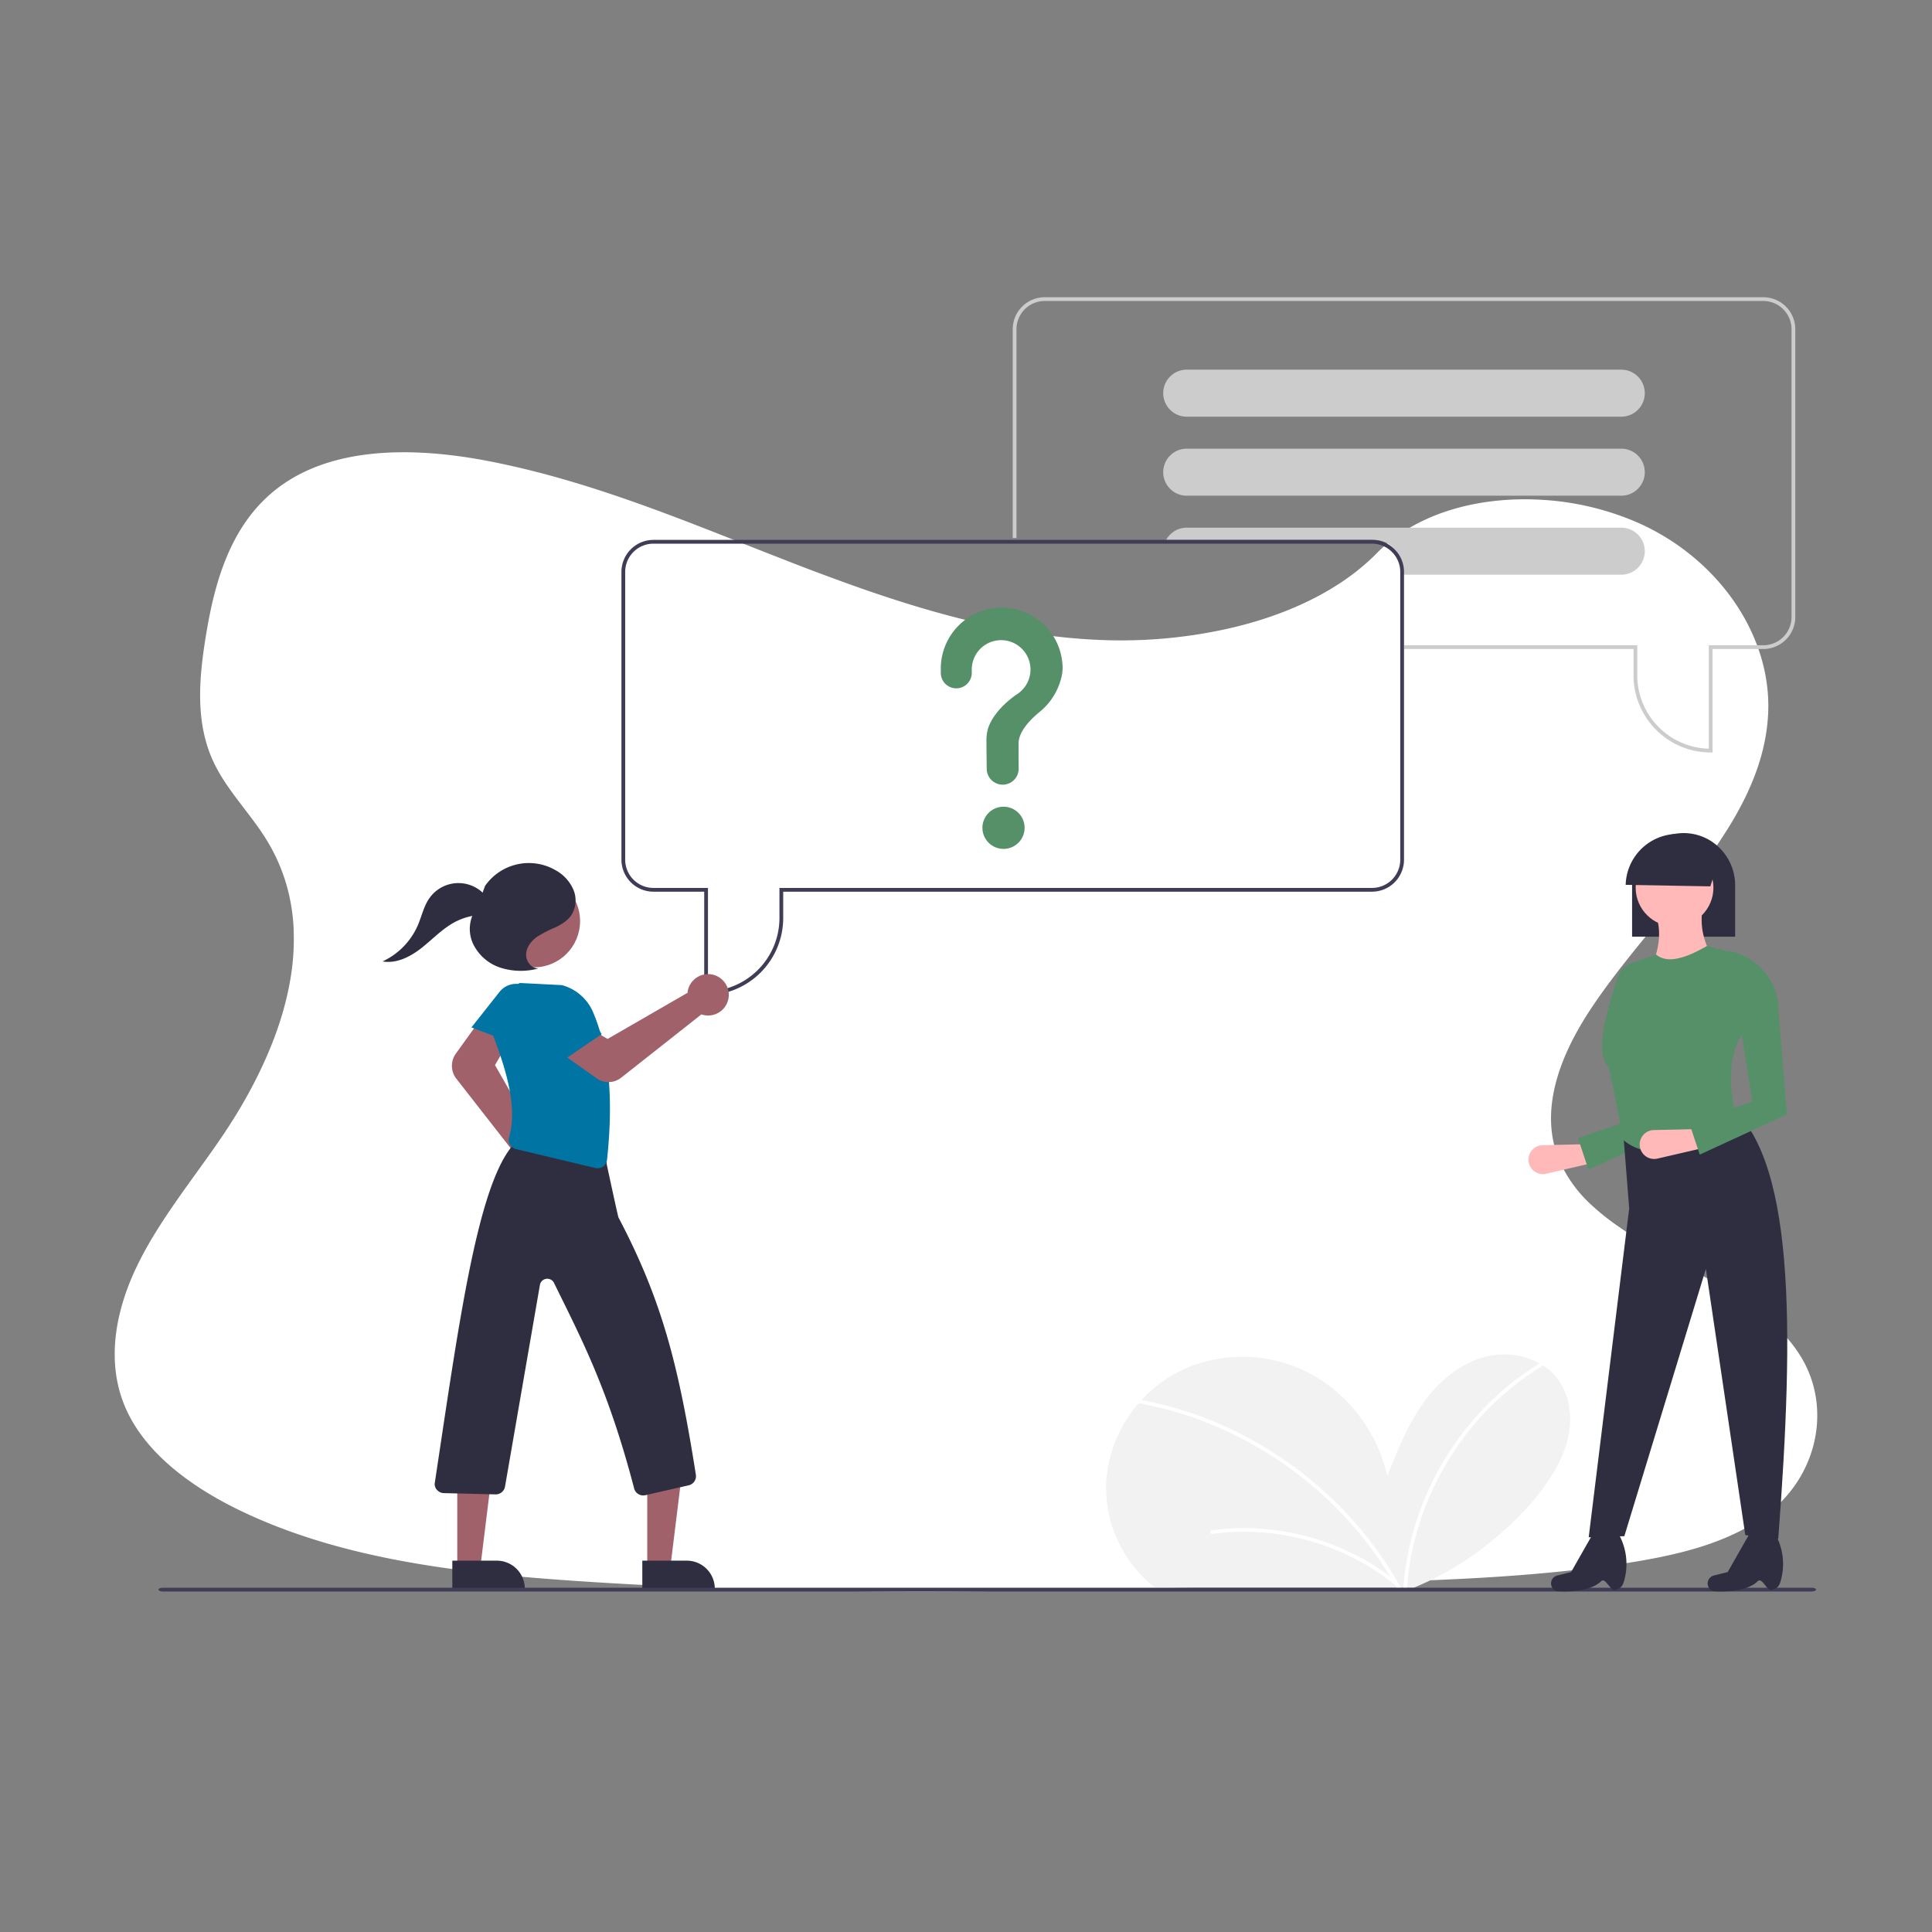 <svg xmlns="http://www.w3.org/2000/svg" xmlns:xlink="http://www.w3.org/1999/xlink" width="800" height="800" viewBox="0 0 800 800">
  <rect x="0" y="0" width="800" height="800" fill="#808080" stroke="none"/>
  <defs>
    <clipPath id="clip-_83">
      <rect width="800" height="800"/>
    </clipPath>
  </defs>
  <g id="_83" data-name="83" clip-path="url(#clip-_83)">
    <g id="Group_227" data-name="Group 227">
      <g id="Component_1_95" data-name="Component 1 – 95" transform="translate(47.512 187.266)">
        <path id="Path_168" data-name="Path 168" d="M798.2,560.6c-7.681,6.368-16.954,10.907-26.968,14.266q-2.186.747-4.434,1.4c-3.868,1.152-7.828,2.151-11.822,3.024-1.969.44-3.952.845-5.935,1.222-3.373.649-6.759,1.229-10.125,1.76-12.492,1.962-25.068,3.415-37.707,4.518q-5.845.517-11.7.929l-1.557.112-2.793.189-1.718.112c-2.612.175-5.223.328-7.828.475-10.439.587-20.893,1.013-31.346,1.4-7.681.265-15.285.489-22.924.7l-15.537.454-4.015.119-1.76.049q-6.9.209-13.812.4l-1.3.035-4.05.119-7.681.209-2.29.063-2.095.056c-48.761,1.313-97.557,2.269-146.289,1.857q-5.852-.042-11.7-.126c-36.185-.468-72.328-1.732-108.408-4.19-12.681-.866-25.445-1.913-38.14-3.359q-5.866-.663-11.7-1.445c-31.185-4.19-61.6-11.256-88.849-24.44-20.522-9.951-39.467-24.1-47.413-42.937-8.023-19.007-3.778-40.354,5.384-58.984s22.945-35.326,34.83-52.832c4.085-6.026,7.946-12.3,11.445-18.756.209-.391.426-.789.628-1.18q2.688-5.049,5.07-10.223h0q2.262-4.93,4.19-9.957.58-1.5,1.11-3c.042-.112.084-.223.119-.335s.091-.251.133-.377a129.277,129.277,0,0,0,5.265-19.461l.168-.922c.077-.44.154-.873.223-1.313s.133-.817.2-1.229h0a96.363,96.363,0,0,0,1.082-18.749v-.7a79.561,79.561,0,0,0-1.047-9.587h0c-.042-.272-.084-.538-.14-.8a75.079,75.079,0,0,0-3.68-13.337c-.07-.189-.147-.384-.223-.58a.784.784,0,0,0-.1-.258c-.524-1.334-1.082-2.653-1.7-3.973h0c-.1-.223-.209-.454-.314-.7h0c-.2-.426-.4-.852-.621-1.271h0q-1.473-3.01-3.282-5.942c-1.4-2.325-2.982-4.6-4.609-6.836l-.23-.314-.189-.265c-2.137-2.912-4.371-5.775-6.55-8.666-1.711-2.255-3.387-4.525-4.958-6.836l-.279-.419a69.654,69.654,0,0,1-5.083-8.749c-.293-.621-.58-1.243-.845-1.871-.475-1.1-.915-2.214-1.306-3.331-5.363-15.153-3.736-31.7-1.159-47.483,3.82-23.448,10.928-48.719,32.931-63.355,19.21-12.785,45.207-14.28,69.828-11.172,3.945.489,7.849,1.1,11.7,1.795l2.095.4c31.143,5.97,60.6,16.542,89.687,27.861,6.794,2.646,13.575,5.335,20.348,8.009Q384.373,165,392.32,168.1q9.182,3.575,18.5,6.983,5.824,2.137,11.7,4.19,9.42,3.275,18.965,6.222,6.759,2.095,13.589,3.945c21.647,5.893,43.852,9.978,66.581,10.767a203.394,203.394,0,0,0,51.54-4.776c3.945-.894,7.856-1.92,11.7-3.079a152.22,152.22,0,0,0,15.781-5.719c12.995-5.586,24.677-12.96,33.922-22.345l.077-.077c13.693-13.889,33.769-20.948,54.8-22.128a114.611,114.611,0,0,1,11.7-.063,116.1,116.1,0,0,1,42.372,9.916c33.266,15.083,54.78,47.015,53.16,78.905-2.353,46.422-47.106,82.055-73.808,122.667-1.885,2.863-3.68,5.817-5.349,8.833-.615,1.1-1.2,2.214-1.774,3.331-6.578,12.848-10.53,26.723-8.379,40.053a42.77,42.77,0,0,0,1.7,6.92c.328.985.7,1.969,1.11,2.947A54.81,54.81,0,0,0,724.093,434.6a94.977,94.977,0,0,0,8.54,6.941c24.915,18.113,61,29.537,76.943,54.284C822.913,516.348,817.983,544.174,798.2,560.6Z" transform="translate(-112.078 -122.422)" fill="#fff"/>
      </g>
      <g id="Group_226" data-name="Group 226" transform="translate(-17 -46.437)">
        <g id="Group_224" data-name="Group 224" transform="translate(65 169.515)">
          <path id="Path_2861" data-name="Path 2861" d="M895.642,294.507h-.779a31.973,31.973,0,0,1-31.937-31.937V251.665H767.893v-1.558h96.591V262.57a30.416,30.416,0,0,0,29.6,30.369V250.107h22.59a11.7,11.7,0,0,0,11.684-11.684V119.242a11.7,11.7,0,0,0-11.684-11.684H619.112a11.7,11.7,0,0,0-11.684,11.684v86.464H605.87V119.242A13.257,13.257,0,0,1,619.112,106H916.674a13.257,13.257,0,0,1,13.242,13.242v119.18a13.257,13.257,0,0,1-13.242,13.242H895.642Z" transform="translate(-234.523 -106)" fill="#ccc"/>
          <path id="Path_2862" data-name="Path 2862" d="M885.267,153.855a9.734,9.734,0,0,0-9.721-9.355H695.607a9.737,9.737,0,0,0,0,19.474H875.546a9.75,9.75,0,0,0,9.737-9.737,3.1,3.1,0,0,0-.016-.382Z" transform="translate(-252.207 -114.51)" fill="#ccc"/>
          <path id="Path_2863" data-name="Path 2863" d="M885.267,195.855a9.734,9.734,0,0,0-9.721-9.355H695.607a9.737,9.737,0,0,0,0,19.474H875.546a9.75,9.75,0,0,0,9.737-9.737A3.1,3.1,0,0,0,885.267,195.855Z" transform="translate(-252.207 -123.794)" fill="#ccc"/>
          <path id="Path_2864" data-name="Path 2864" d="M885.608,237.855a9.734,9.734,0,0,0-9.721-9.355H695.947a9.73,9.73,0,0,0-7.478,3.505,10.178,10.178,0,0,0-1.059,1.558h86.043a11.7,11.7,0,0,1,11.684,11.684v2.726h90.748a9.75,9.75,0,0,0,9.737-9.737,3.138,3.138,0,0,0-.016-.382Z" transform="translate(-252.547 -133.078)" fill="#ccc"/>
          <path id="Path_2865" data-name="Path 2865" d="M148.232,763.578c.424.348.848.681,1.282,1.009H256.545q1.2-.492,2.381-1.009a126.037,126.037,0,0,0,31.216-19.435,127.836,127.836,0,0,0,16.145-15.862c5.807-7.139,11.155-14.919,13.643-23.784s1.741-19.026-3.8-26.377a23.607,23.607,0,0,0-6.231-5.706c-.4-.252-.8-.495-1.216-.722a31.047,31.047,0,0,0-22.528-2.709c-10.721,2.77-19.631,10.5-25.988,19.576s-10.484,19.48-14.551,29.778c-4.127-18.38-16.624-34.843-33.506-43.213s-37.845-8.269-54.364.8a54.638,54.638,0,0,0-13.9,10.948c-.4.429-.787.868-1.17,1.312a54.792,54.792,0,0,0-13.511,33.6A52.662,52.662,0,0,0,148.232,763.578Z" transform="translate(280.854 -230.223)" fill="#f2f2f2"/>
          <path id="Path_2866" data-name="Path 2866" d="M287.2,765.593h1.514c.02-.338.045-.671.076-1.009a113.1,113.1,0,0,1,3.31-19.546,120.492,120.492,0,0,1,19.329-40.595,115.338,115.338,0,0,1,33.047-30.5.716.716,0,0,0,.353-.52.755.755,0,0,0-1.115-.787,1.166,1.166,0,0,0-.1.065,114.258,114.258,0,0,0-20.242,15.7,121.54,121.54,0,0,0-26.089,37.4,117.854,117.854,0,0,0-10,38.783C287.255,764.922,287.23,765.26,287.2,765.593Z" transform="translate(245.916 -231.229)" fill="#fff"/>
          <path id="Path_2867" data-name="Path 2867" d="M146.364,693.5a.093.093,0,0,0,.035.01c1.1.2,2.215.414,3.315.641a149.756,149.756,0,0,1,26.4,8.017,155.816,155.816,0,0,1,24.47,12.613,158.32,158.32,0,0,1,21.922,16.69,155.156,155.156,0,0,1,18.663,20.242,150.074,150.074,0,0,1,11.408,17.184c.192.333.378.671.565,1.009h1.73c-.182-.338-.368-.676-.56-1.009A151.317,151.317,0,0,0,240.2,748.042a156.834,156.834,0,0,0-19.329-20.055A160.362,160.362,0,0,0,198.477,711.7a157.348,157.348,0,0,0-24.984-12.19,149.892,149.892,0,0,0-25.958-7.326l-.737-.136C145.855,691.877,145.451,693.3,146.364,693.5Z" transform="translate(277.161 -235.539)" fill="#fff"/>
          <path id="Path_2868" data-name="Path 2868" d="M184.992,761.26a100.016,100.016,0,0,1,31.708.715,102.089,102.089,0,0,1,29.855,10.438,98.5,98.5,0,0,1,14.9,9.843c.761.608-.316,1.673-1.07,1.07a97.787,97.787,0,0,0-27.137-15.255,100.73,100.73,0,0,0-30.3-6.148,96.409,96.409,0,0,0-17.546.8.784.784,0,0,1-.931-.529.762.762,0,0,1,.529-.931Z" transform="translate(268.632 -250.635)" fill="#fff"/>
          <path id="Path_2869" data-name="Path 2869" d="M708.674,235H411.112a13.261,13.261,0,0,0-13.242,13.242v119.18a13.261,13.261,0,0,0,13.242,13.242h21.032v42.843h.779A31.971,31.971,0,0,0,464.86,391.57V380.665H708.674a13.261,13.261,0,0,0,13.242-13.242V248.242A13.261,13.261,0,0,0,708.674,235Zm11.684,132.423a11.7,11.7,0,0,1-11.684,11.684H463.3V391.57a30.424,30.424,0,0,1-29.6,30.371V379.107h-22.59a11.7,11.7,0,0,1-11.684-11.684V248.242a11.7,11.7,0,0,1,11.684-11.684H708.674a11.7,11.7,0,0,1,11.684,11.684Z" transform="translate(-188.546 -134.515)" fill="#3f3d56"/>
          <path id="Path_2873" data-name="Path 2873" d="M343.667,559.519a8.349,8.349,0,0,1-1.049-.066,8.571,8.571,0,0,1-7.291-10.508,8.165,8.165,0,0,1,.242-.806L309.58,514.867a8.684,8.684,0,0,1-.2-10.367l9.1-12.644,11.9,9.18-4.78,8.212,18.931,33.182a8.24,8.24,0,0,1,1.13.184,8.571,8.571,0,0,1-1.993,16.9Z" transform="translate(-168.628 -191.291)" fill="#a0616a"/>
          <path id="Path_2874" data-name="Path 2874" d="M282.467,664.665h9.55l4.543-36.835H282.465Z" transform="translate(-62.45 -138.778)" fill="#a0616a"/>
          <path id="Path_2875" data-name="Path 2875" d="M0,0H30.014V11.6H11.6A11.6,11.6,0,0,1,0,0Z" transform="translate(247.982 534.755) rotate(179.997)" fill="#2f2e41"/>
          <path id="Path_2876" data-name="Path 2876" d="M181.467,664.665h9.55l4.543-36.835H181.465Z" transform="translate(-40.124 -138.778)" fill="#a0616a"/>
          <path id="Path_2877" data-name="Path 2877" d="M0,0H30.014V11.6H11.6A11.6,11.6,0,0,1,0,0Z" transform="translate(169.308 534.754) rotate(179.997)" fill="#2f2e41"/>
          <path id="Path_2878" data-name="Path 2878" d="M318.122,489.04l21.441,8.147,5.235-14.541a8.7,8.7,0,0,0-3.9-10.516h0a8.7,8.7,0,0,0-11.11,2.169Z" transform="translate(-170.918 -186.681)" fill="#0075a3"/>
          <path id="Path_2879" data-name="Path 2879" d="M384.922,701.388a3.858,3.858,0,0,1-3.733-2.9c-10.692-40.9-21.548-61.406-33.189-85.113a3.1,3.1,0,0,0-5.838.9l-14.43,83.387a3.881,3.881,0,0,1-3.922,3.286l-21.422-.522a3.843,3.843,0,0,1-2.756-1.247,3.493,3.493,0,0,1-1.016-2.841c9.7-63.987,17.342-121.908,32.033-139.577a5.2,5.2,0,0,1,1.383-.94l-.446-.068c-.127-.02-.467-.072-.471-.413l0-.33.335-.063a4.335,4.335,0,0,1,1.575.237l33.53,5.16a3.873,3.873,0,0,1,3.282,3.913c1.823,8.527,4.616,21.4,4.866,22.033,17.889,34.01,24.831,60.792,32.046,106.524a3.884,3.884,0,0,1-2.969,4.377l-17.981,4.1A3.919,3.919,0,0,1,384.922,701.388Z" transform="translate(-166.603 -205.235)" fill="#2f2e41"/>
          <path id="Path_2880" data-name="Path 2880" d="M372.872,547.259a3.853,3.853,0,0,1-.893-.1L338.968,539.3a3.8,3.8,0,0,1-2.427-1.8,3.99,3.99,0,0,1-.377-3.1c3.56-12.341-1.108-27.64-6.682-42.333a20.257,20.257,0,0,1,11.076-21.49l.09-.043,17.331.875a19.467,19.467,0,0,1,12.9,11.045c6.68,15.634,8.593,35.7,5.847,61.331A3.884,3.884,0,0,1,372.872,547.259Z" transform="translate(-173.369 -186.578)" fill="#0075a3"/>
          <path id="Path_2881" data-name="Path 2881" d="M385.939,510.53a8.461,8.461,0,0,1-4.918-1.563l-12.786-9.113,9.122-11.943,8.235,4.741,33.091-19.09a8.23,8.23,0,0,1,.178-1.131,8.569,8.569,0,1,1,6.38,10.3,8.178,8.178,0,0,1-.807-.238l-33.241,26.224a8.48,8.48,0,0,1-5.255,1.811Z" transform="translate(-181.996 -185.536)" fill="#a0616a"/>
          <path id="Path_2882" data-name="Path 2882" d="M361.4,506l18.967-12.9-8.914-12.624a8.7,8.7,0,0,0-10.85-2.835h0a8.7,8.7,0,0,0-4.591,10.347Z" transform="translate(-179.212 -187.962)" fill="#0075a3"/>
          <circle id="Ellipse_630" data-name="Ellipse 630" cx="19.132" cy="19.132" r="19.132" transform="translate(153.93 239.217)" fill="#a0616a"/>
          <path id="Path_2883" data-name="Path 2883" d="M345.547,450.406c-2.872-.012-5.087-3.036-4.958-5.9s2.055-5.393,4.377-7.083a47.463,47.463,0,0,1,7.632-3.963c2.589-1.243,5.155-2.793,6.753-5.179a11.463,11.463,0,0,0,.8-10.519,16.879,16.879,0,0,0-7.27-7.964,22.105,22.105,0,0,0-29.294,6.427l-3.278,8.925a14.594,14.594,0,0,0-1.817,14.784,19.1,19.1,0,0,0,11.358,10.135,27.882,27.882,0,0,0,15.455.463" transform="translate(-170.732 -172.482)" fill="#2f2e41"/>
          <path id="Path_2884" data-name="Path 2884" d="M314.619,424.118a14.683,14.683,0,0,0-24.375-.391c-2.3,3.311-3.137,7.392-4.72,11.1a29.42,29.42,0,0,1-14.642,15.036c5.747,1.011,11.472-1.913,16.066-5.51s8.635-7.987,13.78-10.739a25.931,25.931,0,0,1,13.178-3.027" transform="translate(-160.476 -174.838)" fill="#2f2e41"/>
          <path id="Path_2885" data-name="Path 2885" d="M836.353,793.558h-682.8c-.99,0-1.792-.349-1.792-.779s.8-.779,1.792-.779h682.8c.99,0,1.792.349,1.792.779S837.343,793.558,836.353,793.558Z" transform="translate(-134.146 -257.636)" fill="#3f3d56"/>
          <ellipse id="Ellipse_548" data-name="Ellipse 548" cx="8.739" cy="8.739" rx="8.739" ry="8.739" transform="translate(358.795 210.959)" fill="#569069"/>
          <path id="Path_2431" data-name="Path 2431" d="M497.374,220.37a25.288,25.288,0,0,0-25.034,24.851c0,.126,0,1.013,0,2.172a6.411,6.411,0,0,0,6.41,6.411h0a6.415,6.415,0,0,0,6.414-6.419c0-.79,0-1.336,0-1.37a12.158,12.158,0,1,1,18.716,10.235l0,0s-9.124,5.874-11.906,13.931h0a17.86,17.86,0,0,0-.736,5.085c0,.708.042,6.9.122,11.926a6.608,6.608,0,0,0,6.609,6.5h0a6.61,6.61,0,0,0,6.61-6.651c-.028-4.6-.043-9.962-.043-10.351,0-4.948,4.773-9.877,8.694-13.092a26.368,26.368,0,0,0,9.069-14.437,16.476,16.476,0,0,0,.475-3.578,25.218,25.218,0,0,0-25.4-25.218Z" transform="translate(-130.776 -91.857)" fill="#569069"/>
        </g>
        <g id="Group_225" data-name="Group 225" transform="translate(649.902 391.401)">
          <path id="Path_2784" data-name="Path 2784" d="M759.366,431.694l-19.616,4.545a5.984,5.984,0,0,1-7.14-4.314h0a5.984,5.984,0,0,1,5.65-7.5l18.948-.441Z" transform="translate(-732.415 -295.186)" fill="#ffb9b9"/>
          <path id="Path_2785" data-name="Path 2785" d="M767.679,397.853l-4.357-13.07,26.118-8.921-6.932-61.046h0c12.481,2.269,18.421,12.083,17.864,24.756l3.379,41.656Z" transform="translate(-742.811 -258.466)" fill="#569069"/>
          <path id="Path_2786" data-name="Path 2786" d="M797.079,272.8H839.75V251.576a21.768,21.768,0,0,0-6.25-15.322,21.031,21.031,0,0,0-15.087-6.348,21.368,21.368,0,0,0-21.328,21.1c0,.194-.007.379-.007.567Z" transform="translate(-754.166 -229.906)" fill="#2f2e41"/>
          <path id="Path_2787" data-name="Path 2787" d="M848.482,578.492l-13.64-1.565-16.324-110.24L784.753,577.374l-14.758.447,16.771-136.179-2.46-31.082,41.815-13.193C855.737,418.042,855.125,491.065,848.482,578.492Z" transform="translate(-745.054 -286.233)" fill="#2f2e41"/>
          <ellipse id="Ellipse_609" data-name="Ellipse 609" cx="16.1" cy="16.1" rx="16.1" ry="16.1" transform="translate(44.393 6.485)" fill="#ffb9b9"/>
          <path id="Path_2788" data-name="Path 2788" d="M834,297.313l-27.281,7.155c4.6-8.839,6.067-17.09,3.578-24.6l19.231-3.131A28.057,28.057,0,0,0,834,297.313Z" transform="translate(-757.408 -245.659)" fill="#ffb9b9"/>
          <path id="Path_2789" data-name="Path 2789" d="M833.637,370.765c-15.3,9.731-33.125,20.909-46.288,10.062l-6.261-30.411c-4.976-4.432-2.77-18.11,3.958-37.6a8.623,8.623,0,0,1,5.346-5.34l10.374-3.566c4.6,3.866,12.135,1.56,21.02-3.578l10.286,2.683,4.472,33.542C830.089,346.225,831.216,359.1,833.637,370.765Z" transform="translate(-747.875 -253.593)" fill="#569069"/>
          <path id="Path_2790" data-name="Path 2790" d="M828.776,422.259,809.16,426.8a5.984,5.984,0,0,1-7.14-4.314h0a5.984,5.984,0,0,1,5.65-7.5l18.948-.441Z" transform="translate(-755.76 -292.013)" fill="#ffb9b9"/>
          <path id="Path_2791" data-name="Path 2791" d="M871.077,689.652c-2.291,1.046-4.21-5.435-6.142-3.536-5.405,5.312-18.372,4.121-18.372,4.121a3.379,3.379,0,0,1-2.13-4.4h0a3.379,3.379,0,0,1,2.344-2.092l5.748-1.437,9.026-15.873,9.837-1.245.248.406a25.362,25.362,0,0,1,2.718,20.739C873.536,688.954,872.423,689.037,871.077,689.652Z" transform="translate(-770.021 -376.316)" fill="#2f2e41"/>
          <path id="Path_2792" data-name="Path 2792" d="M773.363,689.652c-2.291,1.046-4.21-5.435-6.142-3.536-5.405,5.312-18.372,4.121-18.372,4.121a3.379,3.379,0,0,1-2.13-4.4h0a3.379,3.379,0,0,1,2.344-2.092l5.748-1.437,9.026-15.873,9.837-1.245.248.406a25.362,25.362,0,0,1,2.718,20.739C775.823,688.954,774.709,689.037,773.363,689.652Z" transform="translate(-737.153 -376.316)" fill="#2f2e41"/>
          <path id="Path_2793" data-name="Path 2793" d="M832.186,239.233l-4.055,12.9-35.058-.623a21.672,21.672,0,0,1,39.113-12.278Z" transform="translate(-752.816 -230.076)" fill="#2f2e41"/>
          <path id="Path_2794" data-name="Path 2794" d="M837.09,387.748l-4.357-13.07,26.118-8.921-9.88-62.368h0a25.376,25.376,0,0,1,20.812,26.079l3.379,41.656Z" transform="translate(-766.158 -254.622)" fill="#569069"/>
        </g>
      </g>
    </g>
  </g>
</svg>
